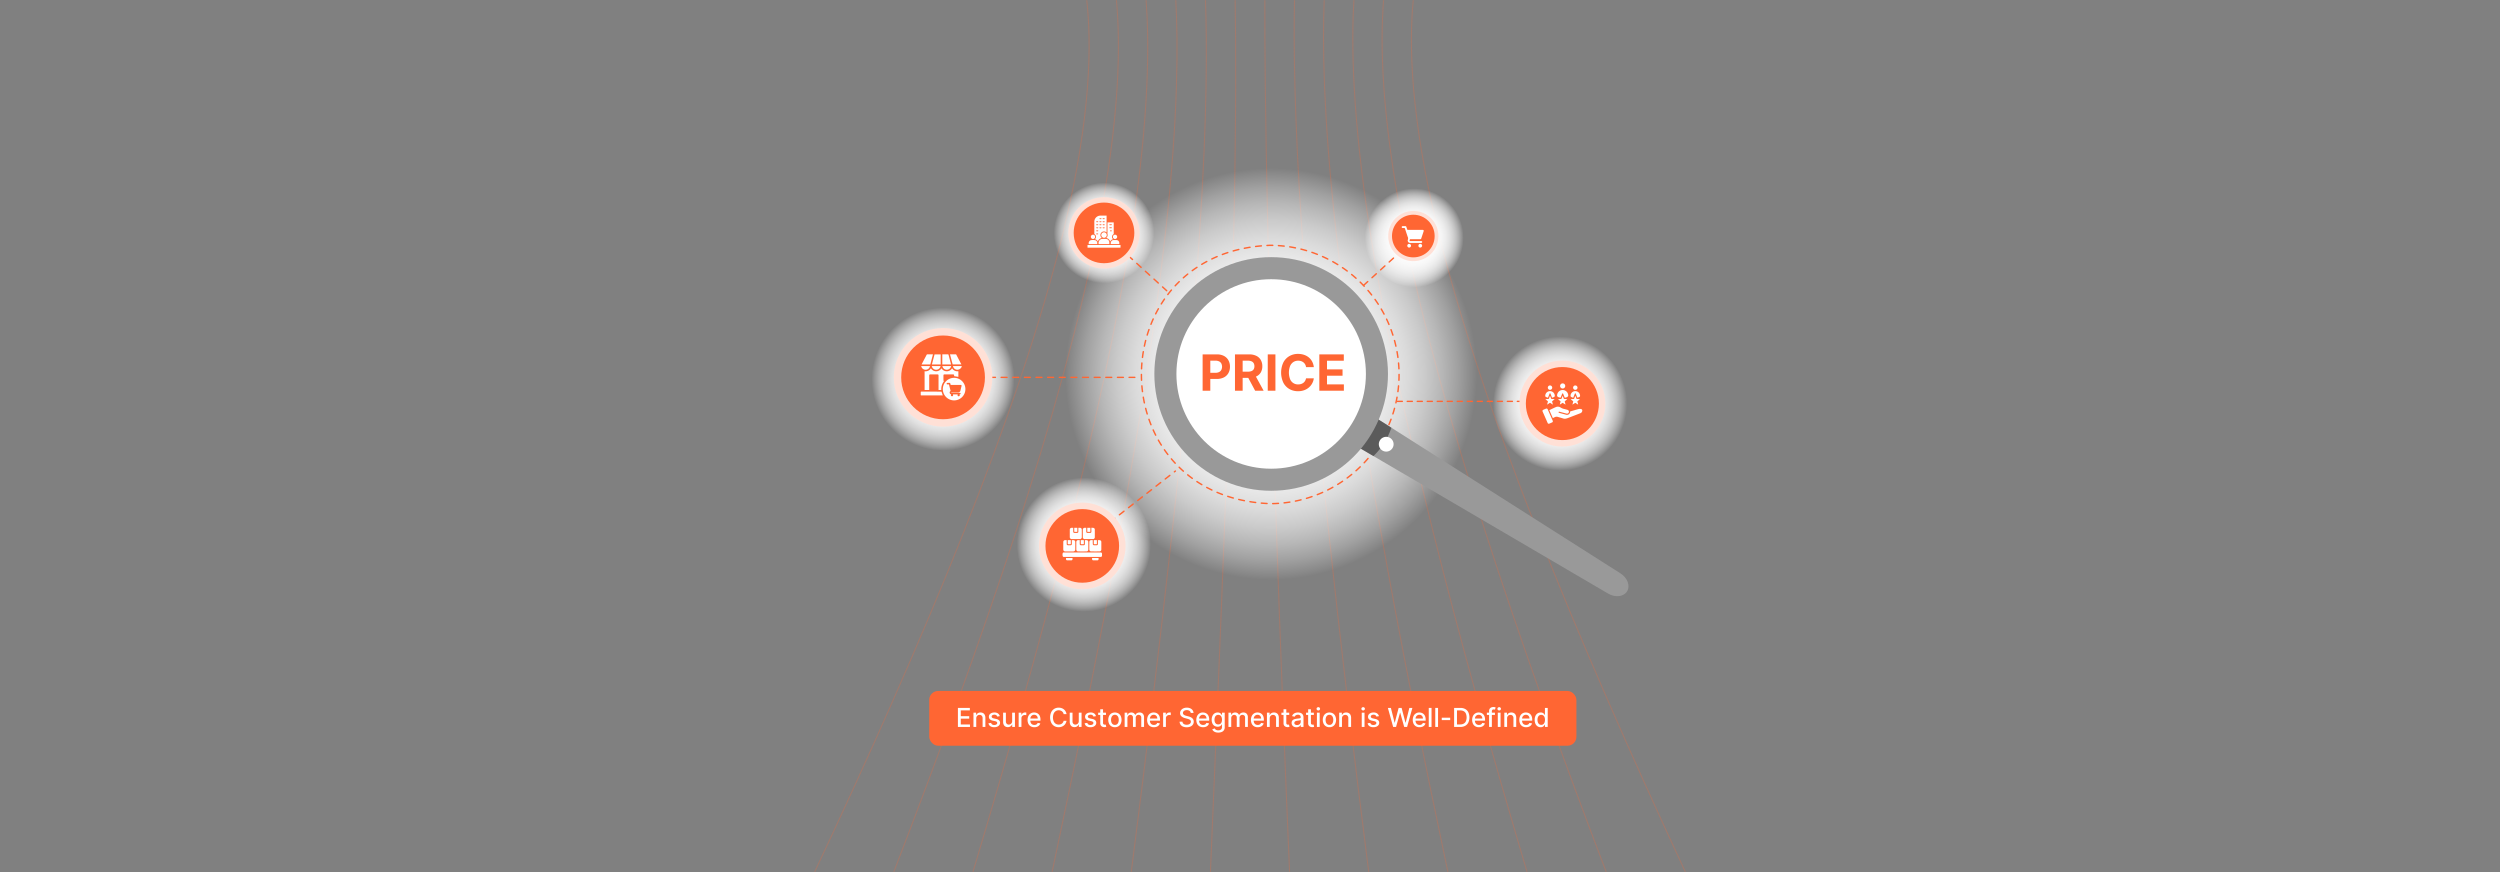 <svg id="Layer_1" data-name="Layer 1" xmlns="http://www.w3.org/2000/svg" xmlns:xlink="http://www.w3.org/1999/xlink" viewBox="0 0 860 300"><rect x="0" y="0" width="860" height="300" fill="#808080" stroke="none"/><defs><radialGradient id="radial-gradient" cx="437.281" cy="128.643" r="70.855" gradientUnits="userSpaceOnUse"><stop offset="0" stop-color="#fff"/><stop offset="0.219" stop-color="#fff" stop-opacity="0.99"/><stop offset="0.354" stop-color="#fff" stop-opacity="0.956"/><stop offset="0.468" stop-color="#fff" stop-opacity="0.899"/><stop offset="0.568" stop-color="#fff" stop-opacity="0.819"/><stop offset="0.661" stop-color="#fff" stop-opacity="0.714"/><stop offset="0.747" stop-color="#fff" stop-opacity="0.585"/><stop offset="0.829" stop-color="#fff" stop-opacity="0.432"/><stop offset="0.907" stop-color="#fff" stop-opacity="0.255"/><stop offset="0.98" stop-color="#fff" stop-opacity="0.059"/><stop offset="1" stop-color="#fff" stop-opacity="0"/></radialGradient><radialGradient id="radial-gradient-2" cx="379.782" cy="80.115" r="17.31" gradientUnits="userSpaceOnUse"><stop offset="0" stop-color="#fff"/><stop offset="0.322" stop-color="#fff" stop-opacity="0.992"/><stop offset="0.459" stop-color="#fff" stop-opacity="0.964"/><stop offset="0.56" stop-color="#fff" stop-opacity="0.915"/><stop offset="0.645" stop-color="#fff" stop-opacity="0.845"/><stop offset="0.719" stop-color="#fff" stop-opacity="0.755"/><stop offset="0.785" stop-color="#fff" stop-opacity="0.643"/><stop offset="0.846" stop-color="#fff" stop-opacity="0.51"/><stop offset="0.902" stop-color="#fff" stop-opacity="0.355"/><stop offset="0.953" stop-color="#fff" stop-opacity="0.186"/><stop offset="1" stop-color="#fff" stop-opacity="0"/></radialGradient><radialGradient id="radial-gradient-3" cx="324.415" cy="130.423" r="24.616" xlink:href="#radial-gradient-2"/><radialGradient id="radial-gradient-4" cx="372.843" cy="187.343" r="23.084" xlink:href="#radial-gradient-2"/><radialGradient id="radial-gradient-5" cx="536.673" cy="138.827" r="23.084" xlink:href="#radial-gradient-2"/><radialGradient id="radial-gradient-6" cx="486.495" cy="81.806" r="17.036" xlink:href="#radial-gradient-2"/></defs><g opacity="0.25"><path d="M373.84.07c1.589,14.222,1.765,39.183-8.092,79.8C350.7,141.884,317.817,220.173,280.245,299.93" fill="none" stroke="#f63" stroke-miterlimit="10" stroke-width="0.367"/><path d="M384.051.07c1.317,14.242,1.492,39.204-6.57,79.8C365.17,141.836,338.213,220.083,307.474,299.93" fill="none" stroke="#f63" stroke-miterlimit="10" stroke-width="0.367"/><path d="M394.262.07c1.046,14.261,1.218,39.225-5.047,79.8-9.574,61.918-30.607,140.124-54.513,220.06" fill="none" stroke="#f63" stroke-miterlimit="10" stroke-width="0.367"/><path d="M404.473.07c.774,14.281.945,39.246-3.525,79.8-6.837,61.87-21.944,140.035-39.018,220.06" fill="none" stroke="#f63" stroke-miterlimit="10" stroke-width="0.367"/><path d="M414.684.07c.502,14.301.672,39.267-2.003,79.8-4.099,61.822-13.282,139.945-23.523,220.06" fill="none" stroke="#f63" stroke-miterlimit="10" stroke-width="0.367"/><path d="M424.895.07c.23,14.321.399,39.289-.481,79.8-1.362,61.774-4.62,139.856-8.028,220.06" fill="none" stroke="#f63" stroke-miterlimit="10" stroke-width="0.367"/><path d="M435.105.07c-.042,14.341.125,39.31,1.041,79.8,1.376,61.726,4.043,139.767,7.467,220.06" fill="none" stroke="#f63" stroke-miterlimit="10" stroke-width="0.367"/><path d="M445.316.07c-.314,14.361-.148,39.331,2.564,79.8,4.113,61.678,12.705,139.677,22.962,220.06" fill="none" stroke="#f63" stroke-miterlimit="10" stroke-width="0.367"/><path d="M455.527.07c-.585,14.38-.421,39.352,4.086,79.8,6.851,61.63,21.367,139.588,38.457,220.06" fill="none" stroke="#f63" stroke-miterlimit="10" stroke-width="0.367"/><path d="M465.738.07c-.857,14.4-.695,39.373,5.608,79.8,9.588,61.583,30.029,139.499,53.952,220.06" fill="none" stroke="#f63" stroke-miterlimit="10" stroke-width="0.367"/><path d="M475.949.07c-1.129,14.42-.968,39.394,7.13,79.8,12.325,61.535,38.692,139.41,69.447,220.06" fill="none" stroke="#f63" stroke-miterlimit="10" stroke-width="0.367"/><path d="M486.16.07c-1.401,14.44-1.241,39.416,8.652,79.8,15.063,61.487,47.354,139.32,84.942,220.06" fill="none" stroke="#f63" stroke-miterlimit="10" stroke-width="0.367"/></g><rect x="319.652" y="237.691" width="222.631" height="18.842" rx="3.074" fill="#f63"/><path d="M329.522,250.069v-6.545h4.104v.85h-3.116v1.994h2.902v.847h-2.902v2.004h3.155v.85Z" fill="#fff"/><path d="M335.828,247.154v2.914h-.956V245.16h.917v.799h.061a1.398,1.398,0,0,1,.532-.626,1.647,1.647,0,0,1,.916-.237,1.781,1.781,0,0,1,.879.21,1.42,1.42,0,0,1,.584.622,2.249,2.249,0,0,1,.208,1.02v3.123h-.956v-3.007a1.187,1.187,0,0,0-.278-.836.987.987,0,0,0-.764-.302,1.191,1.191,0,0,0-.59.144,1.021,1.021,0,0,0-.406.42A1.389,1.389,0,0,0,335.828,247.154Z" fill="#fff"/><path d="M343.926,246.358l-.866.153a1.047,1.047,0,0,0-.171-.316.87.87,0,0,0-.315-.246,1.136,1.136,0,0,0-.496-.096,1.198,1.198,0,0,0-.677.18.541.541,0,0,0-.272.465.489.489,0,0,0,.182.396,1.47,1.47,0,0,0,.588.246l.78.179a2.093,2.093,0,0,1,1.01.482,1.135,1.135,0,0,1,.333.847,1.286,1.286,0,0,1-.254.785,1.68,1.68,0,0,1-.706.538,2.627,2.627,0,0,1-1.047.195,2.35,2.35,0,0,1-1.345-.353,1.479,1.479,0,0,1-.639-1.005l.923-.141a.877.877,0,0,0,.355.545,1.214,1.214,0,0,0,.7.184,1.289,1.289,0,0,0,.751-.196.575.575,0,0,0,.281-.481.503.503,0,0,0-.171-.387,1.145,1.145,0,0,0-.522-.237l-.831-.182a1.983,1.983,0,0,1-1.015-.499,1.202,1.202,0,0,1-.328-.866,1.236,1.236,0,0,1,.243-.76,1.598,1.598,0,0,1,.671-.51,2.468,2.468,0,0,1,.981-.184,2.041,2.041,0,0,1,1.252.344A1.61,1.61,0,0,1,343.926,246.358Z" fill="#fff"/><path d="M348.18,248.033V245.16h.959v4.909h-.94v-.85h-.051a1.52,1.52,0,0,1-.542.653,1.573,1.573,0,0,1-.925.261,1.641,1.641,0,0,1-.836-.209,1.435,1.435,0,0,1-.569-.622,2.263,2.263,0,0,1-.206-1.02V245.16h.956v3.007a1.124,1.124,0,0,0,.278.799.944.944,0,0,0,.722.297,1.184,1.184,0,0,0,.536-.134,1.146,1.146,0,0,0,.444-.406A1.219,1.219,0,0,0,348.18,248.033Z" fill="#fff"/><path d="M350.42,250.069V245.16h.923v.78h.051a1.191,1.191,0,0,1,.475-.625,1.354,1.354,0,0,1,.772-.229c.06,0,.13.002.212.006s.146.009.193.016v.914a2.063,2.063,0,0,0-.205-.037,2.136,2.136,0,0,0-.294-.02,1.25,1.25,0,0,0-.603.142,1.067,1.067,0,0,0-.57.963v2.998Z" fill="#fff"/><path d="M355.815,250.168a2.393,2.393,0,0,1-1.248-.312,2.078,2.078,0,0,1-.806-.879,3.271,3.271,0,0,1,0-2.661,2.116,2.116,0,0,1,1.986-1.221,2.404,2.404,0,0,1,.806.138,1.948,1.948,0,0,1,.7.431,2.037,2.037,0,0,1,.489.762,3.198,3.198,0,0,1,.179,1.136v.339H354.019v-.716h2.966a1.415,1.415,0,0,0-.153-.669,1.163,1.163,0,0,0-.43-.462,1.216,1.216,0,0,0-.647-.169,1.245,1.245,0,0,0-.701.197,1.325,1.325,0,0,0-.46.511,1.476,1.476,0,0,0-.161.682v.56a1.843,1.843,0,0,0,.174.837,1.229,1.229,0,0,0,.487.525,1.439,1.439,0,0,0,.732.181,1.494,1.494,0,0,0,.496-.078,1.056,1.056,0,0,0,.387-.235,1.028,1.028,0,0,0,.249-.387l.905.163a1.642,1.642,0,0,1-.388.698,1.883,1.883,0,0,1-.7.463A2.606,2.606,0,0,1,355.815,250.168Z" fill="#fff"/><path d="M366.883,245.652h-.998a1.519,1.519,0,0,0-.214-.562,1.576,1.576,0,0,0-.384-.412,1.661,1.661,0,0,0-.506-.256,1.998,1.998,0,0,0-.593-.086,1.843,1.843,0,0,0-1.012.285,1.924,1.924,0,0,0-.703.834,3.648,3.648,0,0,0,0,2.691,1.897,1.897,0,0,0,.705.831,1.854,1.854,0,0,0,1.007.281,2.021,2.021,0,0,0,.59-.084,1.672,1.672,0,0,0,.506-.251,1.565,1.565,0,0,0,.385-.407,1.533,1.533,0,0,0,.219-.555l.998.003a2.686,2.686,0,0,1-.309.887,2.452,2.452,0,0,1-.585.697,2.649,2.649,0,0,1-.813.452,3.004,3.004,0,0,1-.997.16,2.855,2.855,0,0,1-1.515-.404,2.796,2.796,0,0,1-1.047-1.158,4.427,4.427,0,0,1,.001-3.601,2.808,2.808,0,0,1,1.048-1.157,2.851,2.851,0,0,1,1.512-.404,3.097,3.097,0,0,1,.973.148,2.614,2.614,0,0,1,.814.435,2.421,2.421,0,0,1,.598.697A2.712,2.712,0,0,1,366.883,245.652Z" fill="#fff"/><path d="M371.098,248.033V245.16h.959v4.909h-.939v-.85h-.051a1.52,1.52,0,0,1-.542.653,1.573,1.573,0,0,1-.925.261,1.641,1.641,0,0,1-.836-.209,1.436,1.436,0,0,1-.569-.622,2.263,2.263,0,0,1-.206-1.02V245.16h.956v3.007a1.124,1.124,0,0,0,.278.799.944.944,0,0,0,.722.297,1.185,1.185,0,0,0,.536-.134,1.145,1.145,0,0,0,.444-.406A1.217,1.217,0,0,0,371.098,248.033Z" fill="#fff"/><path d="M377.017,246.358l-.866.153a1.047,1.047,0,0,0-.171-.316.87.87,0,0,0-.315-.246,1.136,1.136,0,0,0-.496-.096,1.198,1.198,0,0,0-.677.18.541.541,0,0,0-.272.465.489.489,0,0,0,.182.396,1.47,1.47,0,0,0,.588.246l.78.179a2.093,2.093,0,0,1,1.01.482,1.135,1.135,0,0,1,.333.847,1.286,1.286,0,0,1-.254.785,1.68,1.68,0,0,1-.706.538,2.627,2.627,0,0,1-1.047.195,2.351,2.351,0,0,1-1.345-.353,1.479,1.479,0,0,1-.639-1.005l.923-.141a.877.877,0,0,0,.355.545,1.214,1.214,0,0,0,.7.184,1.289,1.289,0,0,0,.751-.196.575.575,0,0,0,.281-.481.503.503,0,0,0-.171-.387,1.144,1.144,0,0,0-.522-.237l-.831-.182a1.983,1.983,0,0,1-1.015-.499,1.202,1.202,0,0,1-.328-.866,1.236,1.236,0,0,1,.243-.76,1.599,1.599,0,0,1,.671-.51,2.468,2.468,0,0,1,.981-.184,2.041,2.041,0,0,1,1.252.344A1.61,1.61,0,0,1,377.017,246.358Z" fill="#fff"/><path d="M380.453,245.16v.767H377.772V245.16Zm-1.962-1.176h.955v4.644a.825.825,0,0,0,.084.417.418.418,0,0,0,.215.189.823.823,0,0,0,.29.05,1.115,1.115,0,0,0,.201-.016c.058-.011.103-.019.134-.025l.173.789a1.697,1.697,0,0,1-.236.066,1.983,1.983,0,0,1-.384.037,1.683,1.683,0,0,1-.703-.134,1.213,1.213,0,0,1-.527-.434,1.282,1.282,0,0,1-.201-.738Z" fill="#fff"/><path d="M383.524,250.168a2.257,2.257,0,0,1-1.205-.316,2.134,2.134,0,0,1-.799-.885,3.267,3.267,0,0,1,0-2.666,2.131,2.131,0,0,1,.799-.889,2.453,2.453,0,0,1,2.41,0,2.129,2.129,0,0,1,.799.889,3.257,3.257,0,0,1,0,2.666,2.133,2.133,0,0,1-.799.885A2.252,2.252,0,0,1,383.524,250.168Zm.004-.802a1.145,1.145,0,0,0,.741-.236,1.402,1.402,0,0,0,.437-.63,2.714,2.714,0,0,0,0-1.73,1.421,1.421,0,0,0-.437-.634,1.133,1.133,0,0,0-.741-.24,1.146,1.146,0,0,0-.747.24,1.415,1.415,0,0,0-.438.634,2.696,2.696,0,0,0,0,1.73,1.396,1.396,0,0,0,.438.63A1.158,1.158,0,0,0,383.528,249.366Z" fill="#fff"/><path d="M386.877,250.069V245.16h.917v.799h.061a1.277,1.277,0,0,1,.502-.635,1.489,1.489,0,0,1,.834-.229,1.419,1.419,0,0,1,.826.231,1.352,1.352,0,0,1,.494.633h.051a1.391,1.391,0,0,1,.56-.628,1.719,1.719,0,0,1,.914-.235,1.487,1.487,0,0,1,1.092.419,1.703,1.703,0,0,1,.423,1.262v3.292h-.955v-3.203a.886.886,0,0,0-.272-.722.991.991,0,0,0-.649-.224.929.929,0,0,0-.726.286,1.054,1.054,0,0,0-.259.733v3.129h-.952v-3.263a.858.858,0,0,0-.249-.643.894.894,0,0,0-.649-.243.93.93,0,0,0-.5.142,1.05,1.05,0,0,0-.367.395,1.191,1.191,0,0,0-.14.585v3.027Z" fill="#fff"/><path d="M396.944,250.168a2.395,2.395,0,0,1-1.248-.312,2.082,2.082,0,0,1-.805-.879,3.266,3.266,0,0,1,0-2.661,2.114,2.114,0,0,1,1.986-1.221,2.399,2.399,0,0,1,.805.138,1.945,1.945,0,0,1,.7.431,2.024,2.024,0,0,1,.489.762,3.198,3.198,0,0,1,.179,1.136v.339h-3.902v-.716h2.966a1.415,1.415,0,0,0-.153-.669,1.163,1.163,0,0,0-.43-.462,1.217,1.217,0,0,0-.647-.169,1.244,1.244,0,0,0-.701.197,1.324,1.324,0,0,0-.46.511,1.465,1.465,0,0,0-.162.682v.56a1.843,1.843,0,0,0,.175.837,1.226,1.226,0,0,0,.487.525,1.435,1.435,0,0,0,.731.181,1.484,1.484,0,0,0,.495-.078,1.047,1.047,0,0,0,.387-.235,1.022,1.022,0,0,0,.25-.387l.904.163a1.632,1.632,0,0,1-.389.698,1.886,1.886,0,0,1-.699.463A2.61,2.61,0,0,1,396.944,250.168Z" fill="#fff"/><path d="M400.115,250.069V245.16h.924v.78h.051a1.195,1.195,0,0,1,.475-.625,1.352,1.352,0,0,1,.771-.229c.06,0,.131.002.213.006s.146.009.193.016v.914a2.039,2.039,0,0,0-.204-.037,2.15,2.15,0,0,0-.295-.02,1.248,1.248,0,0,0-.602.142,1.065,1.065,0,0,0-.571.963v2.998Z" fill="#fff"/><path d="M409.604,245.243a.94.94,0,0,0-.422-.705,1.632,1.632,0,0,0-.934-.251,1.75,1.75,0,0,0-.696.127,1.072,1.072,0,0,0-.455.345.812.812,0,0,0-.162.497.723.723,0,0,0,.11.402.933.933,0,0,0,.291.283,2.044,2.044,0,0,0,.389.189,4.177,4.177,0,0,0,.399.123l.639.166a4.906,4.906,0,0,1,.643.208,2.575,2.575,0,0,1,.61.345,1.678,1.678,0,0,1,.456.531,1.559,1.559,0,0,1,.174.757,1.748,1.748,0,0,1-.286.988,1.927,1.927,0,0,1-.828.681,3.113,3.113,0,0,1-1.309.249,3.174,3.174,0,0,1-1.271-.233,1.955,1.955,0,0,1-.841-.663,1.914,1.914,0,0,1-.336-1.021h.991a.998.998,0,0,0,.232.59,1.205,1.205,0,0,0,.521.348,2.064,2.064,0,0,0,.698.114,1.979,1.979,0,0,0,.746-.133,1.227,1.227,0,0,0,.516-.371.87.87,0,0,0,.189-.558.693.693,0,0,0-.164-.477,1.244,1.244,0,0,0-.444-.307,4.416,4.416,0,0,0-.631-.214l-.773-.211a2.994,2.994,0,0,1-1.245-.629,1.413,1.413,0,0,1-.459-1.1,1.636,1.636,0,0,1,.307-.987,2.033,2.033,0,0,1,.831-.657,2.862,2.862,0,0,1,1.183-.235,2.799,2.799,0,0,1,1.175.233,1.986,1.986,0,0,1,.804.641,1.619,1.619,0,0,1,.307.935Z" fill="#fff"/><path d="M413.864,250.168a2.396,2.396,0,0,1-1.248-.312,2.082,2.082,0,0,1-.805-.879,3.266,3.266,0,0,1,0-2.661,2.114,2.114,0,0,1,1.986-1.221,2.4,2.4,0,0,1,.805.138,1.946,1.946,0,0,1,.7.431,2.023,2.023,0,0,1,.489.762,3.198,3.198,0,0,1,.179,1.136v.339h-3.902v-.716h2.966a1.416,1.416,0,0,0-.153-.669,1.163,1.163,0,0,0-.43-.462,1.217,1.217,0,0,0-.647-.169,1.244,1.244,0,0,0-.701.197,1.323,1.323,0,0,0-.46.511,1.465,1.465,0,0,0-.162.682v.56a1.843,1.843,0,0,0,.175.837,1.226,1.226,0,0,0,.487.525,1.435,1.435,0,0,0,.731.181,1.485,1.485,0,0,0,.495-.078,1.048,1.048,0,0,0,.387-.235,1.024,1.024,0,0,0,.25-.387l.904.163a1.633,1.633,0,0,1-.389.698,1.886,1.886,0,0,1-.699.463A2.609,2.609,0,0,1,413.864,250.168Z" fill="#fff"/><path d="M419.092,252.012a2.931,2.931,0,0,1-1.005-.154,1.94,1.94,0,0,1-.685-.406,1.715,1.715,0,0,1-.397-.553l.821-.339a1.948,1.948,0,0,0,.232.299,1.178,1.178,0,0,0,.397.27,1.596,1.596,0,0,0,.646.112,1.465,1.465,0,0,0,.898-.264.977.977,0,0,0,.354-.839v-.965h-.061a2.187,2.187,0,0,1-.248.349,1.363,1.363,0,0,1-.442.332,1.634,1.634,0,0,1-.731.141,2.027,2.027,0,0,1-1.047-.273,1.896,1.896,0,0,1-.735-.809,2.912,2.912,0,0,1-.27-1.318,3.096,3.096,0,0,1,.267-1.342,2.019,2.019,0,0,1,.733-.858,1.919,1.919,0,0,1,1.058-.299,1.554,1.554,0,0,1,.738.152,1.387,1.387,0,0,1,.44.353,2.927,2.927,0,0,1,.245.355h.07V245.16h.935v5.018a1.631,1.631,0,0,1-1.088,1.639A3.081,3.081,0,0,1,419.092,252.012Zm-.009-2.81a1.22,1.22,0,0,0,.698-.193,1.2,1.2,0,0,0,.435-.556,2.303,2.303,0,0,0,.148-.871,2.378,2.378,0,0,0-.147-.873,1.304,1.304,0,0,0-.431-.59,1.273,1.273,0,0,0-1.423.01,1.346,1.346,0,0,0-.433.603,2.368,2.368,0,0,0-.146.85,2.259,2.259,0,0,0,.146.847,1.254,1.254,0,0,0,.437.569A1.204,1.204,0,0,0,419.084,249.203Z" fill="#fff"/><path d="M422.589,250.069V245.16h.917v.799h.061a1.277,1.277,0,0,1,.502-.635,1.489,1.489,0,0,1,.834-.229,1.419,1.419,0,0,1,.826.231,1.351,1.351,0,0,1,.494.633h.051a1.391,1.391,0,0,1,.56-.628,1.72,1.72,0,0,1,.914-.235,1.487,1.487,0,0,1,1.092.419,1.703,1.703,0,0,1,.423,1.262v3.292h-.955v-3.203a.886.886,0,0,0-.272-.722.991.991,0,0,0-.649-.224.929.929,0,0,0-.726.286,1.054,1.054,0,0,0-.259.733v3.129H425.45v-3.263a.858.858,0,0,0-.249-.643.894.894,0,0,0-.649-.243.93.93,0,0,0-.5.142,1.05,1.05,0,0,0-.367.395,1.191,1.191,0,0,0-.14.585v3.027Z" fill="#fff"/><path d="M432.656,250.168a2.395,2.395,0,0,1-1.248-.312,2.083,2.083,0,0,1-.805-.879,3.266,3.266,0,0,1,0-2.661,2.115,2.115,0,0,1,1.987-1.221,2.399,2.399,0,0,1,.805.138,1.945,1.945,0,0,1,.7.431,2.024,2.024,0,0,1,.489.762,3.198,3.198,0,0,1,.179,1.136v.339H430.86v-.716h2.966a1.416,1.416,0,0,0-.153-.669,1.164,1.164,0,0,0-.43-.462,1.217,1.217,0,0,0-.647-.169,1.244,1.244,0,0,0-.701.197,1.324,1.324,0,0,0-.46.511,1.465,1.465,0,0,0-.162.682v.56a1.843,1.843,0,0,0,.175.837,1.226,1.226,0,0,0,.487.525,1.435,1.435,0,0,0,.731.181,1.484,1.484,0,0,0,.495-.078,1.048,1.048,0,0,0,.387-.235,1.025,1.025,0,0,0,.25-.387l.904.163a1.632,1.632,0,0,1-.389.698,1.886,1.886,0,0,1-.699.463A2.61,2.61,0,0,1,432.656,250.168Z" fill="#fff"/><path d="M436.783,247.154v2.914h-.955V245.16h.917v.799h.061a1.404,1.404,0,0,1,.532-.626,1.645,1.645,0,0,1,.916-.237,1.783,1.783,0,0,1,.879.21,1.424,1.424,0,0,1,.585.622,2.25,2.25,0,0,1,.207,1.02v3.123H438.97v-3.007a1.186,1.186,0,0,0-.278-.836.986.986,0,0,0-.764-.302,1.191,1.191,0,0,0-.59.144,1.02,1.02,0,0,0-.405.42A1.383,1.383,0,0,0,436.783,247.154Z" fill="#fff"/><path d="M443.494,245.16v.767h-2.681V245.16Zm-1.962-1.176h.955v4.644a.825.825,0,0,0,.084.417.418.418,0,0,0,.215.189.823.823,0,0,0,.29.05,1.115,1.115,0,0,0,.201-.016c.058-.011.103-.019.134-.025l.173.789a1.697,1.697,0,0,1-.236.066,1.983,1.983,0,0,1-.384.037,1.683,1.683,0,0,1-.703-.134,1.213,1.213,0,0,1-.527-.434,1.282,1.282,0,0,1-.201-.738Z" fill="#fff"/><path d="M445.978,250.178a1.984,1.984,0,0,1-.844-.174,1.401,1.401,0,0,1-.597-.507,1.452,1.452,0,0,1-.219-.815,1.32,1.32,0,0,1,.16-.684,1.173,1.173,0,0,1,.432-.425,2.238,2.238,0,0,1,.607-.236,6.137,6.137,0,0,1,.684-.122q.441-.051.716-.085a1.034,1.034,0,0,0,.399-.11.271.271,0,0,0,.125-.25v-.022a.868.868,0,0,0-.235-.648.958.958,0,0,0-.698-.231,1.213,1.213,0,0,0-.759.213,1.15,1.15,0,0,0-.382.471l-.898-.205a1.734,1.734,0,0,1,.468-.724,1.908,1.908,0,0,1,.712-.403,2.805,2.805,0,0,1,.847-.127,3.073,3.073,0,0,1,.625.069,1.867,1.867,0,0,1,.62.251,1.395,1.395,0,0,1,.475.519,1.815,1.815,0,0,1,.185.875v3.26h-.933v-.671H447.43a1.387,1.387,0,0,1-.278.365,1.48,1.48,0,0,1-.477.297A1.838,1.838,0,0,1,445.978,250.178Zm.207-.767a1.382,1.382,0,0,0,.68-.157,1.112,1.112,0,0,0,.432-.411,1.066,1.066,0,0,0,.148-.545v-.633a.484.484,0,0,1-.196.094,2.717,2.717,0,0,1-.331.073c-.124.02-.244.039-.361.055s-.215.029-.294.04a2.324,2.324,0,0,0-.507.118.868.868,0,0,0-.364.238.6.6,0,0,0-.136.411.61.61,0,0,0,.262.536A1.154,1.154,0,0,0,446.185,249.411Z" fill="#fff"/><path d="M451.964,245.16v.767h-2.681V245.16Zm-1.962-1.176h.955v4.644a.826.826,0,0,0,.084.417.418.418,0,0,0,.215.189.822.822,0,0,0,.29.05,1.115,1.115,0,0,0,.201-.016c.058-.011.102-.019.134-.025l.173.789a1.697,1.697,0,0,1-.236.066,1.983,1.983,0,0,1-.384.037,1.682,1.682,0,0,1-.703-.134,1.213,1.213,0,0,1-.527-.434,1.282,1.282,0,0,1-.201-.738Z" fill="#fff"/><path d="M453.501,244.402a.6.6,0,0,1-.427-.168.545.545,0,0,1,0-.805.626.626,0,0,1,.854,0,.545.545,0,0,1,0,.805A.599.599,0,0,1,453.501,244.402Zm-.482,5.667V245.16h.955v4.909Z" fill="#fff"/><path d="M457.326,250.168a2.257,2.257,0,0,1-1.205-.316,2.133,2.133,0,0,1-.799-.885,3.267,3.267,0,0,1,0-2.666,2.129,2.129,0,0,1,.799-.889,2.453,2.453,0,0,1,2.41,0,2.13,2.13,0,0,1,.799.889,3.258,3.258,0,0,1,0,2.666,2.134,2.134,0,0,1-.799.885A2.252,2.252,0,0,1,457.326,250.168Zm.004-.802a1.146,1.146,0,0,0,.741-.236,1.402,1.402,0,0,0,.436-.63,2.714,2.714,0,0,0,0-1.73,1.421,1.421,0,0,0-.436-.634,1.134,1.134,0,0,0-.741-.24,1.147,1.147,0,0,0-.747.24,1.415,1.415,0,0,0-.438.634,2.696,2.696,0,0,0,0,1.73,1.396,1.396,0,0,0,.438.63A1.159,1.159,0,0,0,457.33,249.366Z" fill="#fff"/><path d="M461.635,247.154v2.914H460.68V245.16h.917v.799h.06a1.405,1.405,0,0,1,.532-.626,1.645,1.645,0,0,1,.916-.237,1.783,1.783,0,0,1,.879.21,1.423,1.423,0,0,1,.585.622,2.249,2.249,0,0,1,.207,1.02v3.123h-.955v-3.007a1.187,1.187,0,0,0-.278-.836.987.987,0,0,0-.764-.302,1.191,1.191,0,0,0-.59.144,1.02,1.02,0,0,0-.405.42A1.383,1.383,0,0,0,461.635,247.154Z" fill="#fff"/><path d="M468.922,244.402a.6.6,0,0,1-.427-.168.545.545,0,0,1,0-.805.626.626,0,0,1,.854,0,.545.545,0,0,1,0,.805A.599.599,0,0,1,468.922,244.402Zm-.482,5.667V245.16h.955v4.909Z" fill="#fff"/><path d="M474.358,246.358l-.866.153a1.054,1.054,0,0,0-.171-.316.869.869,0,0,0-.315-.246,1.133,1.133,0,0,0-.495-.096,1.202,1.202,0,0,0-.678.18.541.541,0,0,0-.272.465.486.486,0,0,0,.183.396,1.467,1.467,0,0,0,.588.246l.779.179a2.094,2.094,0,0,1,1.011.482,1.138,1.138,0,0,1,.332.847,1.289,1.289,0,0,1-.254.785,1.686,1.686,0,0,1-.707.538,2.622,2.622,0,0,1-1.046.195,2.351,2.351,0,0,1-1.346-.353,1.481,1.481,0,0,1-.64-1.005l.924-.141a.879.879,0,0,0,.354.545,1.219,1.219,0,0,0,.7.184,1.289,1.289,0,0,0,.751-.196.575.575,0,0,0,.281-.481.503.503,0,0,0-.171-.387,1.148,1.148,0,0,0-.522-.237l-.831-.182a1.985,1.985,0,0,1-1.015-.499,1.2,1.2,0,0,1-.327-.866,1.236,1.236,0,0,1,.242-.76,1.602,1.602,0,0,1,.672-.51,2.464,2.464,0,0,1,.98-.184,2.04,2.04,0,0,1,1.253.344A1.616,1.616,0,0,1,474.358,246.358Z" fill="#fff"/><path d="M479.245,250.069l-1.815-6.545h1.038l1.275,5.069h.06l1.327-5.069h1.028l1.327,5.072h.061l1.272-5.072h1.042l-1.818,6.545h-.994l-1.377-4.903h-.052l-1.377,4.903Z" fill="#fff"/><path d="M488.321,250.168a2.396,2.396,0,0,1-1.248-.312,2.081,2.081,0,0,1-.805-.879,3.266,3.266,0,0,1,0-2.661,2.113,2.113,0,0,1,1.986-1.221,2.4,2.4,0,0,1,.805.138,1.947,1.947,0,0,1,.7.431,2.024,2.024,0,0,1,.489.762,3.196,3.196,0,0,1,.179,1.136v.339h-3.902v-.716h2.966a1.416,1.416,0,0,0-.153-.669,1.162,1.162,0,0,0-.43-.462,1.217,1.217,0,0,0-.647-.169,1.244,1.244,0,0,0-.701.197,1.324,1.324,0,0,0-.46.511,1.465,1.465,0,0,0-.162.682v.56a1.843,1.843,0,0,0,.175.837,1.226,1.226,0,0,0,.487.525,1.436,1.436,0,0,0,.732.181,1.485,1.485,0,0,0,.495-.078,1.048,1.048,0,0,0,.387-.235,1.022,1.022,0,0,0,.25-.387l.904.163a1.633,1.633,0,0,1-.389.698,1.886,1.886,0,0,1-.699.463A2.609,2.609,0,0,1,488.321,250.168Z" fill="#fff"/><path d="M492.447,243.523v6.545h-.955v-6.545Z" fill="#fff"/><path d="M494.688,243.523v6.545h-.955v-6.545Z" fill="#fff"/><path d="M498.865,246.889v.828h-2.902v-.828Z" fill="#fff"/><path d="M502.336,250.069h-2.119v-6.545h2.187a3.294,3.294,0,0,1,1.652.392,2.613,2.613,0,0,1,1.06,1.122,4.335,4.335,0,0,1-.003,3.508,2.629,2.629,0,0,1-1.076,1.13A3.422,3.422,0,0,1,502.336,250.069Zm-1.131-.863h1.077a2.479,2.479,0,0,0,1.243-.283,1.761,1.761,0,0,0,.741-.821,3.629,3.629,0,0,0,.002-2.622,1.75,1.75,0,0,0-.728-.815,2.367,2.367,0,0,0-1.198-.278h-1.138Z" fill="#fff"/><path d="M508.75,250.168a2.395,2.395,0,0,1-1.248-.312,2.081,2.081,0,0,1-.805-.879,3.266,3.266,0,0,1,0-2.661,2.114,2.114,0,0,1,1.986-1.221,2.399,2.399,0,0,1,.805.138,1.947,1.947,0,0,1,.7.431,2.024,2.024,0,0,1,.489.762,3.196,3.196,0,0,1,.179,1.136v.339h-3.902v-.716H509.92a1.416,1.416,0,0,0-.153-.669,1.162,1.162,0,0,0-.43-.462,1.217,1.217,0,0,0-.647-.169,1.244,1.244,0,0,0-.701.197,1.324,1.324,0,0,0-.46.511,1.465,1.465,0,0,0-.162.682v.56a1.843,1.843,0,0,0,.175.837,1.226,1.226,0,0,0,.487.525,1.436,1.436,0,0,0,.732.181,1.485,1.485,0,0,0,.495-.078,1.048,1.048,0,0,0,.387-.235,1.022,1.022,0,0,0,.25-.387l.904.163a1.632,1.632,0,0,1-.389.698,1.886,1.886,0,0,1-.699.463A2.609,2.609,0,0,1,508.75,250.168Z" fill="#fff"/><path d="M514.257,245.16v.767h-2.774V245.16Zm-2.014,4.909v-5.478a1.359,1.359,0,0,1,.202-.766,1.249,1.249,0,0,1,.533-.457,1.722,1.722,0,0,1,.723-.151,2.272,2.272,0,0,1,.492.046,2.468,2.468,0,0,1,.304.085l-.224.773c-.045-.013-.102-.028-.173-.046a1.038,1.038,0,0,0-.256-.027.625.625,0,0,0-.497.173.745.745,0,0,0-.148.499v5.35Z" fill="#fff"/><path d="M515.724,244.402a.599.599,0,0,1-.427-.168.545.545,0,0,1,0-.805.626.626,0,0,1,.854,0,.545.545,0,0,1,0,.805A.6.6,0,0,1,515.724,244.402Zm-.482,5.667V245.16h.955v4.909Z" fill="#fff"/><path d="M518.437,247.154v2.914h-.955V245.16h.917v.799h.061a1.405,1.405,0,0,1,.532-.626,1.645,1.645,0,0,1,.916-.237,1.783,1.783,0,0,1,.879.21,1.424,1.424,0,0,1,.585.622,2.249,2.249,0,0,1,.207,1.02v3.123h-.955v-3.007a1.186,1.186,0,0,0-.278-.836.986.986,0,0,0-.764-.302,1.191,1.191,0,0,0-.59.144,1.021,1.021,0,0,0-.405.42A1.383,1.383,0,0,0,518.437,247.154Z" fill="#fff"/><path d="M524.973,250.168a2.396,2.396,0,0,1-1.248-.312,2.082,2.082,0,0,1-.805-.879,3.266,3.266,0,0,1,0-2.661,2.114,2.114,0,0,1,1.986-1.221,2.399,2.399,0,0,1,.805.138,1.945,1.945,0,0,1,.7.431,2.024,2.024,0,0,1,.489.762,3.198,3.198,0,0,1,.179,1.136v.339h-3.902v-.716h2.966a1.416,1.416,0,0,0-.153-.669,1.164,1.164,0,0,0-.43-.462,1.217,1.217,0,0,0-.647-.169,1.244,1.244,0,0,0-.701.197,1.324,1.324,0,0,0-.46.511,1.465,1.465,0,0,0-.162.682v.56a1.843,1.843,0,0,0,.175.837,1.226,1.226,0,0,0,.487.525,1.435,1.435,0,0,0,.731.181,1.484,1.484,0,0,0,.495-.078,1.047,1.047,0,0,0,.387-.235,1.025,1.025,0,0,0,.25-.387l.904.163a1.633,1.633,0,0,1-.389.698,1.886,1.886,0,0,1-.699.463A2.609,2.609,0,0,1,524.973,250.168Z" fill="#fff"/><path d="M529.981,250.165a1.885,1.885,0,0,1-1.06-.305,2.034,2.034,0,0,1-.729-.873,3.212,3.212,0,0,1-.264-1.363,3.175,3.175,0,0,1,.267-1.362,2.022,2.022,0,0,1,.733-.866,1.908,1.908,0,0,1,1.058-.301,1.547,1.547,0,0,1,.737.152,1.363,1.363,0,0,1,.435.353,3.201,3.201,0,0,1,.241.355h.058v-2.432h.955v6.545h-.933v-.764h-.08a2.644,2.644,0,0,1-.248.358,1.398,1.398,0,0,1-.442.351A1.544,1.544,0,0,1,529.981,250.165Zm.211-.815a1.117,1.117,0,0,0,.698-.219,1.356,1.356,0,0,0,.435-.609,2.551,2.551,0,0,0,.148-.908,2.482,2.482,0,0,0-.147-.895,1.315,1.315,0,0,0-.431-.598,1.266,1.266,0,0,0-1.423.01,1.355,1.355,0,0,0-.433.61,2.474,2.474,0,0,0-.145.873,2.523,2.523,0,0,0,.146.885,1.4,1.4,0,0,0,.436.622A1.118,1.118,0,0,0,530.192,249.35Z" fill="#fff"/><circle cx="437.281" cy="128.643" r="70.855" fill="url(#radial-gradient)"/><circle cx="379.782" cy="80.115" r="17.31" fill="url(#radial-gradient-2)"/><circle cx="324.415" cy="130.423" r="24.616" fill="url(#radial-gradient-3)"/><circle cx="372.843" cy="187.343" r="23.084" fill="url(#radial-gradient-4)"/><circle cx="536.673" cy="138.827" r="23.084" fill="url(#radial-gradient-5)"/><circle cx="486.495" cy="81.806" r="17.036" fill="url(#radial-gradient-6)"/><path d="M481.277,128.826a44.431,44.431,0,0,1-44.431,44.431c-58.937-2.34-58.92-86.531,0-88.863a44.431,44.431,0,0,1,44.431,44.431Z" fill="none" stroke="#f63" stroke-linecap="round" stroke-miterlimit="10" stroke-width="0.5" stroke-dasharray="1.966 1.966"/><path d="M464.87,152.442l7.592,4.445,80.719,47.299c2.484,1.456,5.391,1.113,6.544-.774l.003-.006c1.152-1.887.129-4.63-2.3-6.175l-78.791-50.099-7.582-4.82Z" fill="#999"/><path d="M464.87,152.442l7.592,4.445a23.966,23.966,0,0,0,3.882-4.83,24.329,24.329,0,0,0,2.293-4.925l-7.582-4.82Z" fill="#333" opacity="0.6"/><path d="M475.536,154.977a2.539,2.539,0,1,0-.844-3.491A2.539,2.539,0,0,0,475.536,154.977Z" fill="#fff"/><circle cx="437.281" cy="128.643" r="40.183" fill="#999"/><circle cx="437.281" cy="128.643" r="32.594" fill="#fff"/><line x1="324.415" y1="129.814" x2="390.371" y2="129.814" fill="none" stroke="#f63" stroke-linecap="round" stroke-miterlimit="10" stroke-width="0.5" stroke-dasharray="2"/><circle cx="324.415" cy="129.814" r="16.956" fill="#ffe0d6"/><circle cx="324.415" cy="129.814" r="14.404" fill="#f63"/><line x1="537.457" y1="138.07" x2="480.716" y2="138.07" fill="none" stroke="#f63" stroke-linecap="round" stroke-miterlimit="10" stroke-width="0.5" stroke-dasharray="1.721"/><circle cx="537.457" cy="138.827" r="14.793" fill="#ffe0d6"/><circle cx="537.457" cy="138.827" r="12.566" fill="#f63"/><line x1="375.624" y1="184.469" x2="404.328" y2="162.046" fill="none" stroke="#f63" stroke-linecap="round" stroke-miterlimit="10" stroke-width="0.5" stroke-dasharray="2"/><circle cx="372.301" cy="187.791" r="14.909" fill="#ffe0d6"/><circle cx="372.301" cy="187.791" r="12.664" fill="#f63"/><line x1="382.195" y1="82.53" x2="401.342" y2="100.004" fill="none" stroke="#f63" stroke-linecap="round" stroke-miterlimit="10" stroke-width="0.5" stroke-dasharray="2"/><circle cx="379.78" cy="80.115" r="12.281" fill="#ffe0d6"/><circle cx="379.78" cy="80.115" r="10.432" fill="#f63"/><line x1="488.22" y1="80.69" x2="469.073" y2="98.164" fill="none" stroke="#f63" stroke-linecap="round" stroke-miterlimit="10" stroke-width="0.5" stroke-dasharray="2"/><circle cx="486.183" cy="81.2" r="8.636" fill="#ffe0d6"/><circle cx="486.183" cy="81.2" r="7.336" fill="#f63"/><path d="M328.223,137.737a3.883,3.883,0,1,1,3.875-3.885A3.887,3.887,0,0,1,328.223,137.737Zm-1.209-3.238a.609.609,0,0,0-.327.634.616.616,0,0,0,.514.522c-.133.257-.119.438.042.574a.391.391,0,0,0,.465.027c.18-.119.209-.293.096-.594h1.669c-.115.272-.095.439.061.569a.388.388,0,0,0,.478.013c.166-.123.187-.283.077-.586.022-.003.044-.005.066-.007.195-.015.296-.105.295-.266-.001-.166-.113-.266-.313-.266q-1.182-.003-2.365-.001c-.15,0-.3.005-.449-.004-.036-.002-.069-.049-.104-.075a.424.424,0,0,1,.103-.06.552.552,0,0,1,.133-.003c.716,0,1.432.002,2.148-.001a.748.748,0,0,0,.783-.61c.126-.506.245-1.013.367-1.52.075-.311-.017-.43-.331-.431q-1.599-.001-3.198,0h-.196l-.058-.225c-.019-.075-.038-.15-.059-.225-.051-.189-.126-.25-.316-.252q-.308-.004-.616-.002c-.218.001-.332.091-.333.261-.002.174.118.27.344.272.148.001.297,0,.445,0Z" fill="#fff"/><path d="M320.23,126.677a2.107,2.107,0,0,0,3.641.003,2.109,2.109,0,0,0,3.643-.004,2.12,2.12,0,0,0,2.165,1.029v1.934l-1.464-.247c0-.061.001-.153,0-.245-.003-.247-.102-.344-.362-.345q-1.258-.002-2.515-.001c-.161,0-.322-.004-.483.002a.28.28,0,0,0-.307.314c-.003.567-.008,1.133.005,1.7a1.236,1.236,0,0,0,.143.362,4.413,4.413,0,0,0-.891,2.992h-.95v-.201q0-2.383,0-4.766c0-.321-.081-.402-.404-.402q-1.199-.001-2.398,0c-.318,0-.4.084-.4.408q0,2.374,0,4.749v.212h-1.59v-6.463A2.127,2.127,0,0,0,320.23,126.677Z" fill="#fff"/><path d="M324.312,136.018h-.144q-3.579,0-7.159,0c-.255,0-.277-.022-.277-.273,0-.272.002-.544-.001-.816-.001-.145.058-.212.209-.212q3.413.003,6.826.005a.17.17,0,0,1,.133.077C324.041,135.198,324.173,135.601,324.312,136.018Z" fill="#fff"/><path d="M323.594,125.368h-3.017l.913-3.466h2.104Z" fill="#fff"/><path d="M327.154,125.367h-2.999v-3.473h.368c.522,0,1.044.003,1.565-.002.116-.001.173.024.205.151.273,1.063.556,2.123.836,3.185C327.14,125.27,327.144,125.313,327.154,125.367Z" fill="#fff"/><path d="M320.922,121.908a1.162,1.162,0,0,1-.019.133c-.281,1.067-.564,2.133-.843,3.201-.025.096-.056.138-.163.138-.921-.004-1.843-.003-2.765-.003-.022,0-.044-.004-.084-.007a.981.981,0,0,1,.044-.122q.842-1.616,1.688-3.229a.241.241,0,0,1,.168-.118c.627-.008,1.255-.005,1.882-.004A.734.734,0,0,1,320.922,121.908Z" fill="#fff"/><path d="M326.802,121.894h.322c.544,0,1.088.001,1.632-.001a.187.187,0,0,1,.203.102q.856,1.655,1.72,3.306a.413.413,0,0,1,.018.062h-2.981Z" fill="#fff"/><path d="M320.53,125.917h3.032a1.509,1.509,0,0,1-1.411,1.272A1.538,1.538,0,0,1,320.53,125.917Z" fill="#fff"/><path d="M324.183,125.918h3.02a1.532,1.532,0,0,1-3.02,0Z" fill="#fff"/><path d="M327.825,125.918h3.006c.055.542-.662,1.218-1.342,1.268A1.521,1.521,0,0,1,327.825,125.918Z" fill="#fff"/><path d="M316.891,125.917H319.91a1.488,1.488,0,0,1-1.333,1.268A1.536,1.536,0,0,1,316.891,125.917Z" fill="#fff"/><path d="M372.327,190.048h6.235c.39,0,.532.141.532.531,0,.192.003.383-.001.575a.413.413,0,0,1-.429.427c-.029.001-.059,0-.088,0q-6.264,0-12.529.002c-.194,0-.396-.025-.457-.221a1.869,1.869,0,0,1-.001-1.097.36.36,0,0,1,.385-.218q.641.001,1.282,0Z" fill="#fff"/><path d="M369.186,181.554c0,.436,0,.853,0,1.27,0,.348.153.499.505.499q.383.001.766,0c.341-.001.497-.154.498-.492q.001-.56,0-1.12v-.151a5.818,5.818,0,0,1,.628.004.623.623,0,0,1,.549.616q.008,1.319,0,2.638a.633.633,0,0,1-.636.626q-1.422.007-2.844,0a.639.639,0,0,1-.644-.648q-.005-1.297,0-2.594a.643.643,0,0,1,.645-.648C368.824,181.552,368.995,181.554,369.186,181.554Z" fill="#fff"/><path d="M373.668,181.558c0,.441-.001.863,0,1.285a.425.425,0,0,0,.479.481c.28.001.56.002.84,0a.415.415,0,0,0,.45-.45c.002-.432.001-.864.001-1.331a5.488,5.488,0,0,1,.73.051.592.592,0,0,1,.446.577c.005.889.007,1.778-.001,2.667a.622.622,0,0,1-.608.606q-1.451.012-2.903,0a.626.626,0,0,1-.61-.62q-.009-1.326,0-2.653a.628.628,0,0,1,.573-.61C373.259,181.545,373.456,181.558,373.668,181.558Z" fill="#fff"/><path d="M366.945,185.804c0,.433,0,.85,0,1.267,0,.348.153.5.504.5q.383,0,.766,0c.347-.001.498-.154.499-.506q.001-.553,0-1.105v-.154c.213,0,.415-.015.613.004a.628.628,0,0,1,.564.618q.009,1.319,0,2.638a.633.633,0,0,1-.635.627q-1.429.007-2.859,0a.633.633,0,0,1-.63-.632q-.008-1.312,0-2.623a.635.635,0,0,1,.585-.631C366.542,185.793,366.734,185.804,366.945,185.804Z" fill="#fff"/><path d="M371.427,185.803c0,.434,0,.851,0,1.267,0,.349.153.5.504.501.265,0,.53.001.796,0a.422.422,0,0,0,.47-.475c.001-.378,0-.757,0-1.135v-.153a5.898,5.898,0,0,1,.627.004.624.624,0,0,1,.55.615q.008,1.319,0,2.638a.633.633,0,0,1-.634.627q-1.429.007-2.859,0a.633.633,0,0,1-.63-.631q-.008-1.312,0-2.623a.637.637,0,0,1,.599-.632C371.034,185.794,371.221,185.803,371.427,185.803Z" fill="#fff"/><path d="M375.91,185.802c0,.446-.009.878.006,1.308a.574.574,0,0,0,.133.34.469.469,0,0,0,.302.116c.289.015.579.007.869.005a.417.417,0,0,0,.459-.456c.002-.431.001-.863.001-1.302a4.924,4.924,0,0,1,.651.005.617.617,0,0,1,.526.619q.007,1.312,0,2.623a.633.633,0,0,1-.63.631q-1.429.008-2.859,0a.636.636,0,0,1-.635-.642q-.006-1.304,0-2.609a.641.641,0,0,1,.639-.639C375.542,185.798,375.714,185.802,375.91,185.802Z" fill="#fff"/><path d="M368.949,191.947c0,.143.005.275-.001.407a.405.405,0,0,1-.404.405q-.715.009-1.43,0a.405.405,0,0,1-.404-.405c-.005-.132-.001-.264-.001-.407Z" fill="#fff"/><path d="M375.675,191.942h2.233a3.985,3.985,0,0,1-.004.483.39.39,0,0,1-.393.334q-.715.008-1.43,0a.405.405,0,0,1-.405-.404C375.67,192.223,375.675,192.09,375.675,191.942Z" fill="#fff"/><path d="M370.601,181.562c0,.445.002.881-.004,1.317,0,.031-.064.086-.1.087q-.427.011-.854,0c-.035-.001-.098-.057-.098-.088-.006-.436-.004-.872-.004-1.315Z" fill="#fff"/><path d="M375.084,181.562c0,.441.002.872-.005,1.304a.145.145,0,0,1-.101.1c-.285.008-.57.008-.854,0a.135.135,0,0,1-.097-.089c-.006-.436-.004-.872-.004-1.315Z" fill="#fff"/><path d="M367.299,185.809h1.061c0,.443.002.879-.004,1.315a.135.135,0,0,1-.097.09c-.285.007-.57.008-.854,0a.145.145,0,0,1-.101-.099C367.296,186.682,367.299,186.25,367.299,185.809Z" fill="#fff"/><path d="M372.842,185.81c0,.441.002.876-.004,1.312a.135.135,0,0,1-.096.09c-.285.007-.57.008-.854,0a.145.145,0,0,1-.102-.099c-.007-.431-.005-.863-.005-1.303Z" fill="#fff"/><path d="M376.264,185.808h1.061c0,.443.002.878-.004,1.314a.135.135,0,0,1-.096.09c-.285.007-.57.008-.854,0a.145.145,0,0,1-.102-.099C376.261,186.682,376.264,186.251,376.264,185.808Z" fill="#fff"/><path d="M532.976,141.089c.495-.238.975-.472,1.458-.7.283-.133.567-.265.858-.379a1.633,1.633,0,0,1,1.333.055,1.201,1.201,0,0,1,.232.117,3.508,3.508,0,0,0,1.344.53c.35.089.699.181,1.045.283a.665.665,0,0,1-.061,1.287.935.935,0,0,1-.384-.024c-.769-.199-1.536-.408-2.303-.613-.023-.006-.047-.011-.07-.016-.141-.032-.246.021-.274.137-.028.119.033.212.176.252.292.081.586.158.879.236q.754.201,1.507.402a1.074,1.074,0,0,0,1.404-1.054c0-.014.004-.028.007-.056.369-.109.742-.221,1.116-.329.611-.175,1.219-.362,1.835-.512a1.968,1.968,0,0,1,.715-.02.552.552,0,0,1,.486.738.953.953,0,0,1-.597.713q-2.195.85-4.393,1.693a5.205,5.205,0,0,1-.624.178,2.012,2.012,0,0,1-1.093-.1c-.552-.171-1.111-.318-1.664-.484a1.435,1.435,0,0,0-1.107.1c-.201.102-.405.198-.622.303Z" fill="#fff"/><path d="M531.974,140.529a.447.447,0,0,1,.446.302q.445,1.019.895,2.035.401.912.802,1.824a.432.432,0,0,1-.249.645c-.295.131-.59.26-.887.386a.415.415,0,0,1-.596-.229q-.867-1.961-1.728-3.925a.418.418,0,0,1,.226-.587c.311-.141.625-.277.939-.411A.92.92,0,0,1,531.974,140.529Z" fill="#fff"/><path d="M537.556,134.165a1.911,1.911,0,0,1,1.915,1.85.5.5,0,0,1-.193.43,1.854,1.854,0,0,1-.948.353c-.034.005-.098-.064-.117-.111-.167-.41-.324-.824-.494-1.232-.029-.07-.107-.119-.162-.177-.056.058-.135.106-.163.175-.17.408-.332.821-.488,1.234-.038.102-.091.137-.194.107-.189-.056-.385-.094-.566-.168a.659.659,0,0,1-.479-.87A1.916,1.916,0,0,1,537.556,134.165Z" fill="#fff"/><path d="M541.909,134.546a1.647,1.647,0,0,1,1.64,1.595.404.404,0,0,1-.215.398,4.96,4.96,0,0,1-.656.251c-.025.008-.098-.059-.116-.105-.169-.414-.331-.832-.496-1.248a.336.336,0,0,0-.071-.123c-.083-.076-.189-.032-.242.101-.162.407-.33.812-.477,1.224-.054.151-.129.185-.263.13a5.203,5.203,0,0,1-.551-.242.413.413,0,0,1-.199-.406A1.651,1.651,0,0,1,541.909,134.546Z" fill="#fff"/><path d="M531.566,136.127a1.64,1.64,0,0,1,3.238-.306c.018.075.028.151.04.228a.457.457,0,0,1-.253.52,5.521,5.521,0,0,1-.605.226c-.09.032-.101-.046-.123-.102q-.242-.611-.483-1.222c-.033-.085-.054-.187-.17-.189-.126-.003-.146.108-.18.196-.159.403-.319.805-.474,1.21-.035.091-.073.139-.178.096-.195-.08-.4-.139-.586-.235A.403.403,0,0,1,531.566,136.127Z" fill="#fff"/><path d="M534.772,137.343c-.076.064-.151.129-.227.192-.174.145-.347.292-.525.431a.186.186,0,0,0-.078.232c.084.286.152.577.225.866.008.031.009.063.018.128-.177-.113-.329-.212-.483-.306-.167-.102-.337-.278-.506-.279-.163-.001-.327.18-.49.282-.15.094-.298.189-.484.307.016-.087.022-.136.035-.183.071-.275.14-.551.217-.824a.178.178,0,0,0-.074-.219c-.224-.175-.441-.36-.66-.541-.035-.029-.068-.062-.132-.12.222-.016.407-.029.592-.042.154-.01.308-.025.462-.026a.147.147,0,0,0,.155-.117c.102-.27.21-.538.316-.806.017-.043.037-.085.071-.161.035.074.059.118.077.163.107.268.215.536.316.807a.148.148,0,0,0,.155.113c.335.016.67.041,1.005.063Z" fill="#fff"/><path d="M543.502,137.32c-.081.069-.138.118-.196.166-.197.163-.39.331-.593.485a.185.185,0,0,0-.071.232c.076.269.143.54.213.81.012.045.018.092.031.164-.052-.025-.085-.037-.114-.055-.248-.157-.499-.311-.742-.475a.185.185,0,0,0-.243-.002c-.235.16-.478.308-.718.46-.039.025-.081.046-.151.086.03-.129.051-.226.076-.322.058-.229.113-.458.18-.684a.168.168,0,0,0-.069-.208c-.223-.176-.44-.36-.659-.542-.036-.029-.069-.062-.126-.114.064-.012.098-.022.133-.024.303-.02.606-.042.909-.054a.148.148,0,0,0,.154-.114c.107-.284.221-.565.333-.846.012-.03.029-.059.056-.115.029.055.05.089.064.125.108.273.218.545.321.82a.167.167,0,0,0,.175.13c.299.01.597.034.895.053C543.395,137.299,543.431,137.308,543.502,137.32Z" fill="#fff"/><path d="M537.578,136.191c.105.267.222.53.312.802.059.176.138.265.34.26.249-.007.5.025.75.042.045.003.09.01.174.02-.102.088-.173.15-.245.21-.189.157-.378.314-.57.467a.139.139,0,0,0-.055.172c.08.287.151.577.224.866.01.041.016.082.032.164-.109-.068-.188-.117-.267-.167-.207-.132-.416-.261-.62-.397a.151.151,0,0,0-.193.001c-.281.184-.566.362-.882.563.012-.078.016-.122.027-.164.072-.284.141-.57.221-.852a.157.157,0,0,0-.062-.195c-.227-.179-.448-.366-.671-.55-.036-.029-.07-.061-.131-.115.075-.011.116-.019.156-.021.298-.019.596-.041.894-.053a.15.15,0,0,0,.155-.115c.102-.27.21-.538.316-.806.017-.043.037-.085.056-.128Z" fill="#fff"/><path d="M537.552,133.65a.883.883,0,1,1,.888-.874A.88.88,0,0,1,537.552,133.65Z" fill="#fff"/><path d="M542.665,133.344a.757.757,0,1,1-.756-.753A.761.761,0,0,1,542.665,133.344Z" fill="#fff"/><path d="M532.448,133.352a.757.757,0,1,1,.753.756A.757.757,0,0,1,532.448,133.352Z" fill="#fff"/><path d="M379.055,81.883a1.632,1.632,0,0,0-1.383,1.215,1.366,1.366,0,0,0-1.017-.809c.03-.033.053-.059.077-.083a1.036,1.036,0,0,0-.189-1.608.18.18,0,0,1-.097-.177c.002-1.369-.001-2.737.003-4.106A2.102,2.102,0,0,1,378.27,74.19a2.062,2.062,0,0,1,.321-.019q.98-.003,1.96-.001c.036,0,.072.005.114.007v5.794a1.261,1.261,0,0,0-1.012-.35,1.229,1.229,0,0,0-.912.555A1.266,1.266,0,0,0,379.055,81.883Zm-1.609-3.662v.001c-.07,0-.14-.005-.21.001-.085.008-.148.064-.13.145.012.055.074.134.121.14a2.244,2.244,0,0,0,.431.005.135.135,0,0,0,.13-.152.139.139,0,0,0-.145-.139C377.578,78.218,377.512,78.221,377.447,78.221Zm-.004,1.34v-.001c.07,0,.14.005.21-.001a.138.138,0,0,0,.136-.147.136.136,0,0,0-.138-.145c-.136-.006-.272-.005-.407,0a.135.135,0,0,0-.141.141.139.139,0,0,0,.143.152C377.311,79.565,377.377,79.561,377.443,79.561Zm0,1.044v0c.07,0,.14.004.21-.001.087-.007.147-.066.133-.145a.203.203,0,0,0-.122-.141,2.213,2.213,0,0,0-.431-.005.133.133,0,0,0-.13.152.138.138,0,0,0,.143.14C377.311,80.608,377.377,80.605,377.442,80.605Zm0-3.131c.062,0,.123.002.185-.001.095-.004.162-.053.161-.15a.141.141,0,0,0-.162-.147c-.123,0-.247-.001-.37.001a.138.138,0,0,0-.154.141c-.004.1.06.148.155.155C377.318,77.477,377.38,77.473,377.442,77.474Zm2.22-1.047a1.873,1.873,0,0,0,.211-.002.137.137,0,0,0,.135-.149.133.133,0,0,0-.14-.142c-.132-.004-.265-.003-.397-.001a.136.136,0,0,0-.148.136.14.14,0,0,0,.14.157A1.772,1.772,0,0,0,379.662,76.427Zm-2.212-.294v.001c-.07,0-.14-.004-.209.001-.086.006-.149.06-.134.142.01.055.072.136.119.142a1.747,1.747,0,0,0,.441-.001c.047-.006.11-.089.118-.143.011-.079-.05-.136-.138-.14C377.582,76.13,377.516,76.132,377.45,76.132Zm2.22,2.088v.001c-.07,0-.14-.004-.209.001a.146.146,0,0,0-.001.292c.135.007.271.007.406.001a.136.136,0,0,0,.142-.152.139.139,0,0,0-.153-.142C379.793,78.219,379.731,78.22,379.67,78.22Zm-1.117-3.131c-.07,0-.141-.004-.21.001-.082.006-.141.06-.125.137.012.056.07.138.116.144a1.769,1.769,0,0,0,.443-.001c.045-.006.104-.089.114-.145.014-.076-.045-.13-.128-.136C378.694,75.085,378.623,75.089,378.553,75.089Zm1.11-.001c-.066,0-.132-.002-.198.001a.145.145,0,0,0-.007.29,3.926,3.926,0,0,0,.409.001.146.146,0,0,0-.005-.292C379.796,75.085,379.73,75.088,379.663,75.088Zm.004,2.089c-.066,0-.132-.002-.197,0a.137.137,0,0,0-.146.136.133.133,0,0,0,.126.155,3.204,3.204,0,0,0,.43.001.132.132,0,0,0,.128-.153.136.136,0,0,0-.143-.138C379.799,77.175,379.733,77.177,379.667,77.177Zm-1.104-1.044c-.07,0-.141-.003-.21.001-.087.005-.151.058-.135.141.011.055.071.136.118.142a2.26,2.26,0,0,0,.432.005.145.145,0,0,0-.007-.289C378.695,76.13,378.629,76.133,378.563,76.133Zm0,1.34v.001c.062,0,.124.004.186-.001a.141.141,0,0,0,.147-.151.137.137,0,0,0-.152-.144c-.128-.002-.256-.002-.384,0a.135.135,0,0,0-.146.136.139.139,0,0,0,.139.157A1.969,1.969,0,0,0,378.563,77.472Zm-.014,1.044c.066,0,.132.004.198-.001a.139.139,0,0,0,.148-.149.137.137,0,0,0-.15-.146c-.128-.003-.256-.003-.384,0a.136.136,0,0,0-.147.148.14.14,0,0,0,.15.147C378.425,78.52,378.487,78.517,378.549,78.517Z" fill="#fff"/><path d="M380.967,76.512H383.12v.127q0,1.892.001,3.785a.167.167,0,0,1-.088.169,1.03,1.03,0,0,0-.193,1.621.814.814,0,0,0,.097.067,1.383,1.383,0,0,0-1.044.818,1.698,1.698,0,0,0-1.398-1.239.279.279,0,0,0,.067-.031,1.239,1.239,0,0,0,.393-1.386.38.38,0,0,1-.001-.128c.003-.078.013-.156.013-.234q.001-1.706,0-3.412Zm1.083.649c-.091,0-.181-.002-.272.001-.094.003-.162.044-.163.147s.062.148.159.149c.177.002.354.001.532,0,.097,0,.162-.044.163-.145s-.064-.147-.159-.151C382.224,77.159,382.137,77.161,382.05,77.161Zm-.006,1.05v.001c-.095,0-.19-.003-.284.001a.145.145,0,0,0-.004.291c.189.006.379.005.568.001a.136.136,0,0,0,.145-.15.138.138,0,0,0-.153-.142C382.226,78.21,382.135,78.212,382.044,78.212Zm.114,1.051a.504.504,0,0,0-.184.005.247.247,0,0,0-.133.131.121.121,0,0,0,.12.154,2.384,2.384,0,0,0,.384,0,.122.122,0,0,0,.12-.155.255.255,0,0,0-.134-.13A.449.449,0,0,0,382.159,79.262Z" fill="#fff"/><path d="M385.456,85.196H374.105v-.93h11.351Z" fill="#fff"/><path d="M381.609,83.952h-3.663a1.422,1.422,0,0,1,.734-1.645,1.527,1.527,0,0,1,.574-.125c.35-.019.702-.009,1.054-.005a1.275,1.275,0,0,1,1.297,1.069A4.65,4.65,0,0,1,381.609,83.952Z" fill="#fff"/><path d="M385.037,83.951h-2.934a1.28,1.28,0,0,1,.26-1.041.89.89,0,0,1,.611-.32,9.627,9.627,0,0,1,1.165-.002.981.981,0,0,1,.897.936C385.046,83.663,385.037,83.803,385.037,83.951Z" fill="#fff"/><path d="M377.455,83.953h-2.918a1.102,1.102,0,0,1,.664-1.318,4.482,4.482,0,0,1,1.584.001.979.979,0,0,1,.666.848A4.181,4.181,0,0,1,377.455,83.953Z" fill="#fff"/><path d="M380.727,80.865a.946.946,0,1,1-.938-.953A.942.942,0,0,1,380.727,80.865Z" fill="#fff"/><path d="M376.73,81.472a.738.738,0,1,1-.743-.737A.741.741,0,0,1,376.73,81.472Z" fill="#fff"/><path d="M382.833,81.477a.738.738,0,1,1,.742.738A.74.74,0,0,1,382.833,81.477Z" fill="#fff"/><path d="M482.189,78.05a.371.371,0,0,1,.409-.254c.27.008.54.002.811.002a.342.342,0,0,1,.386.281q.133.398.266.796a.243.243,0,0,0,.285.207q2.518,0,5.037,0a.615.615,0,0,1,.149.011.318.318,0,0,1,.214.426c-.107.328-.216.654-.325.981q-.252.757-.505,1.514a.334.334,0,0,1-.371.269h-3.31c-.193,0-.241.036-.288.222-.017.065-.035.13-.05.196a.172.172,0,0,0,.161.222.87.87,0,0,0,.09.002q1.854,0,3.708.001a.552.552,0,0,1,.17.02.313.313,0,0,1,.205.352.317.317,0,0,1-.294.264c-.02.001-.04.001-.06.001q-1.888,0-3.776,0a.824.824,0,0,1-.831-.662.805.805,0,0,1,.012-.379,1.242,1.242,0,0,0-.045-1.091q-.469-1.4-.934-2.8a.232.232,0,0,0-.266-.191c-.15,0-.301-.006-.45.002a.356.356,0,0,1-.398-.257Z" fill="#fff"/><path d="M485.389,84.523a.64.64,0,1,1-.639-.637A.638.638,0,0,1,485.389,84.523Z" fill="#fff"/><path d="M488.596,83.886a.64.64,0,0,1,0,1.279.64.64,0,1,1,0-1.279Z" fill="#fff"/><path d="M413.701,134.407V121.911h4.93a5.041,5.041,0,0,1,2.422.54,3.724,3.724,0,0,1,1.528,1.495,4.475,4.475,0,0,1,.528,2.2,4.393,4.393,0,0,1-.537,2.196,3.706,3.706,0,0,1-1.553,1.483,5.251,5.251,0,0,1-2.456.531h-3.142v-2.117h2.715a2.661,2.661,0,0,0,1.26-.266,1.739,1.739,0,0,0,.745-.738,2.524,2.524,0,0,0,0-2.178,1.712,1.712,0,0,0-.748-.726,2.747,2.747,0,0,0-1.269-.259h-1.782v10.336Z" fill="#f63"/><path d="M424.83,134.407V121.911h4.93a5.346,5.346,0,0,1,2.419.503,3.55,3.55,0,0,1,1.531,1.422,4.257,4.257,0,0,1,.527,2.157,4.08,4.08,0,0,1-.535,2.139,3.49,3.49,0,0,1-1.554,1.37,5.757,5.757,0,0,1-2.456.476h-3.301V127.854h2.874a3.302,3.302,0,0,0,1.257-.207,1.511,1.511,0,0,0,.747-.623,1.981,1.981,0,0,0,.247-1.031,2.061,2.061,0,0,0-.247-1.049,1.569,1.569,0,0,0-.75-.65,3.141,3.141,0,0,0-1.266-.223h-1.782v10.336Zm6.748-5.686,3.107,5.686h-2.918l-3.038-5.686Z" fill="#f63"/><path d="M438.747,121.911v12.496h-2.642V121.911Z" fill="#f63"/><path d="M451.951,126.286h-2.672a2.646,2.646,0,0,0-.3-.924,2.36,2.36,0,0,0-.579-.692,2.557,2.557,0,0,0-.815-.439,3.161,3.161,0,0,0-.998-.153,2.981,2.981,0,0,0-1.69.479,3.103,3.103,0,0,0-1.117,1.391,6.441,6.441,0,0,0,.003,4.457,2.893,2.893,0,0,0,2.785,1.836,3.344,3.344,0,0,0,.986-.14,2.549,2.549,0,0,0,.808-.412,2.337,2.337,0,0,0,.589-.662,2.626,2.626,0,0,0,.327-.891l2.672.012a4.857,4.857,0,0,1-.516,1.657,4.999,4.999,0,0,1-1.104,1.421,5.153,5.153,0,0,1-1.647.988,6.03,6.03,0,0,1-2.156.363,5.881,5.881,0,0,1-2.987-.757,5.348,5.348,0,0,1-2.074-2.19,8.282,8.282,0,0,1,.009-6.949,5.384,5.384,0,0,1,2.087-2.188,5.868,5.868,0,0,1,2.966-.753,6.45,6.45,0,0,1,2.017.305,5.158,5.158,0,0,1,1.65.888,4.665,4.665,0,0,1,1.174,1.425A5.317,5.317,0,0,1,451.951,126.286Z" fill="#f63"/><path d="M453.849,134.407V121.911h8.42v2.178H456.49v2.978h5.346v2.178H456.49v2.984h5.803v2.178Z" fill="#f63"/></svg>